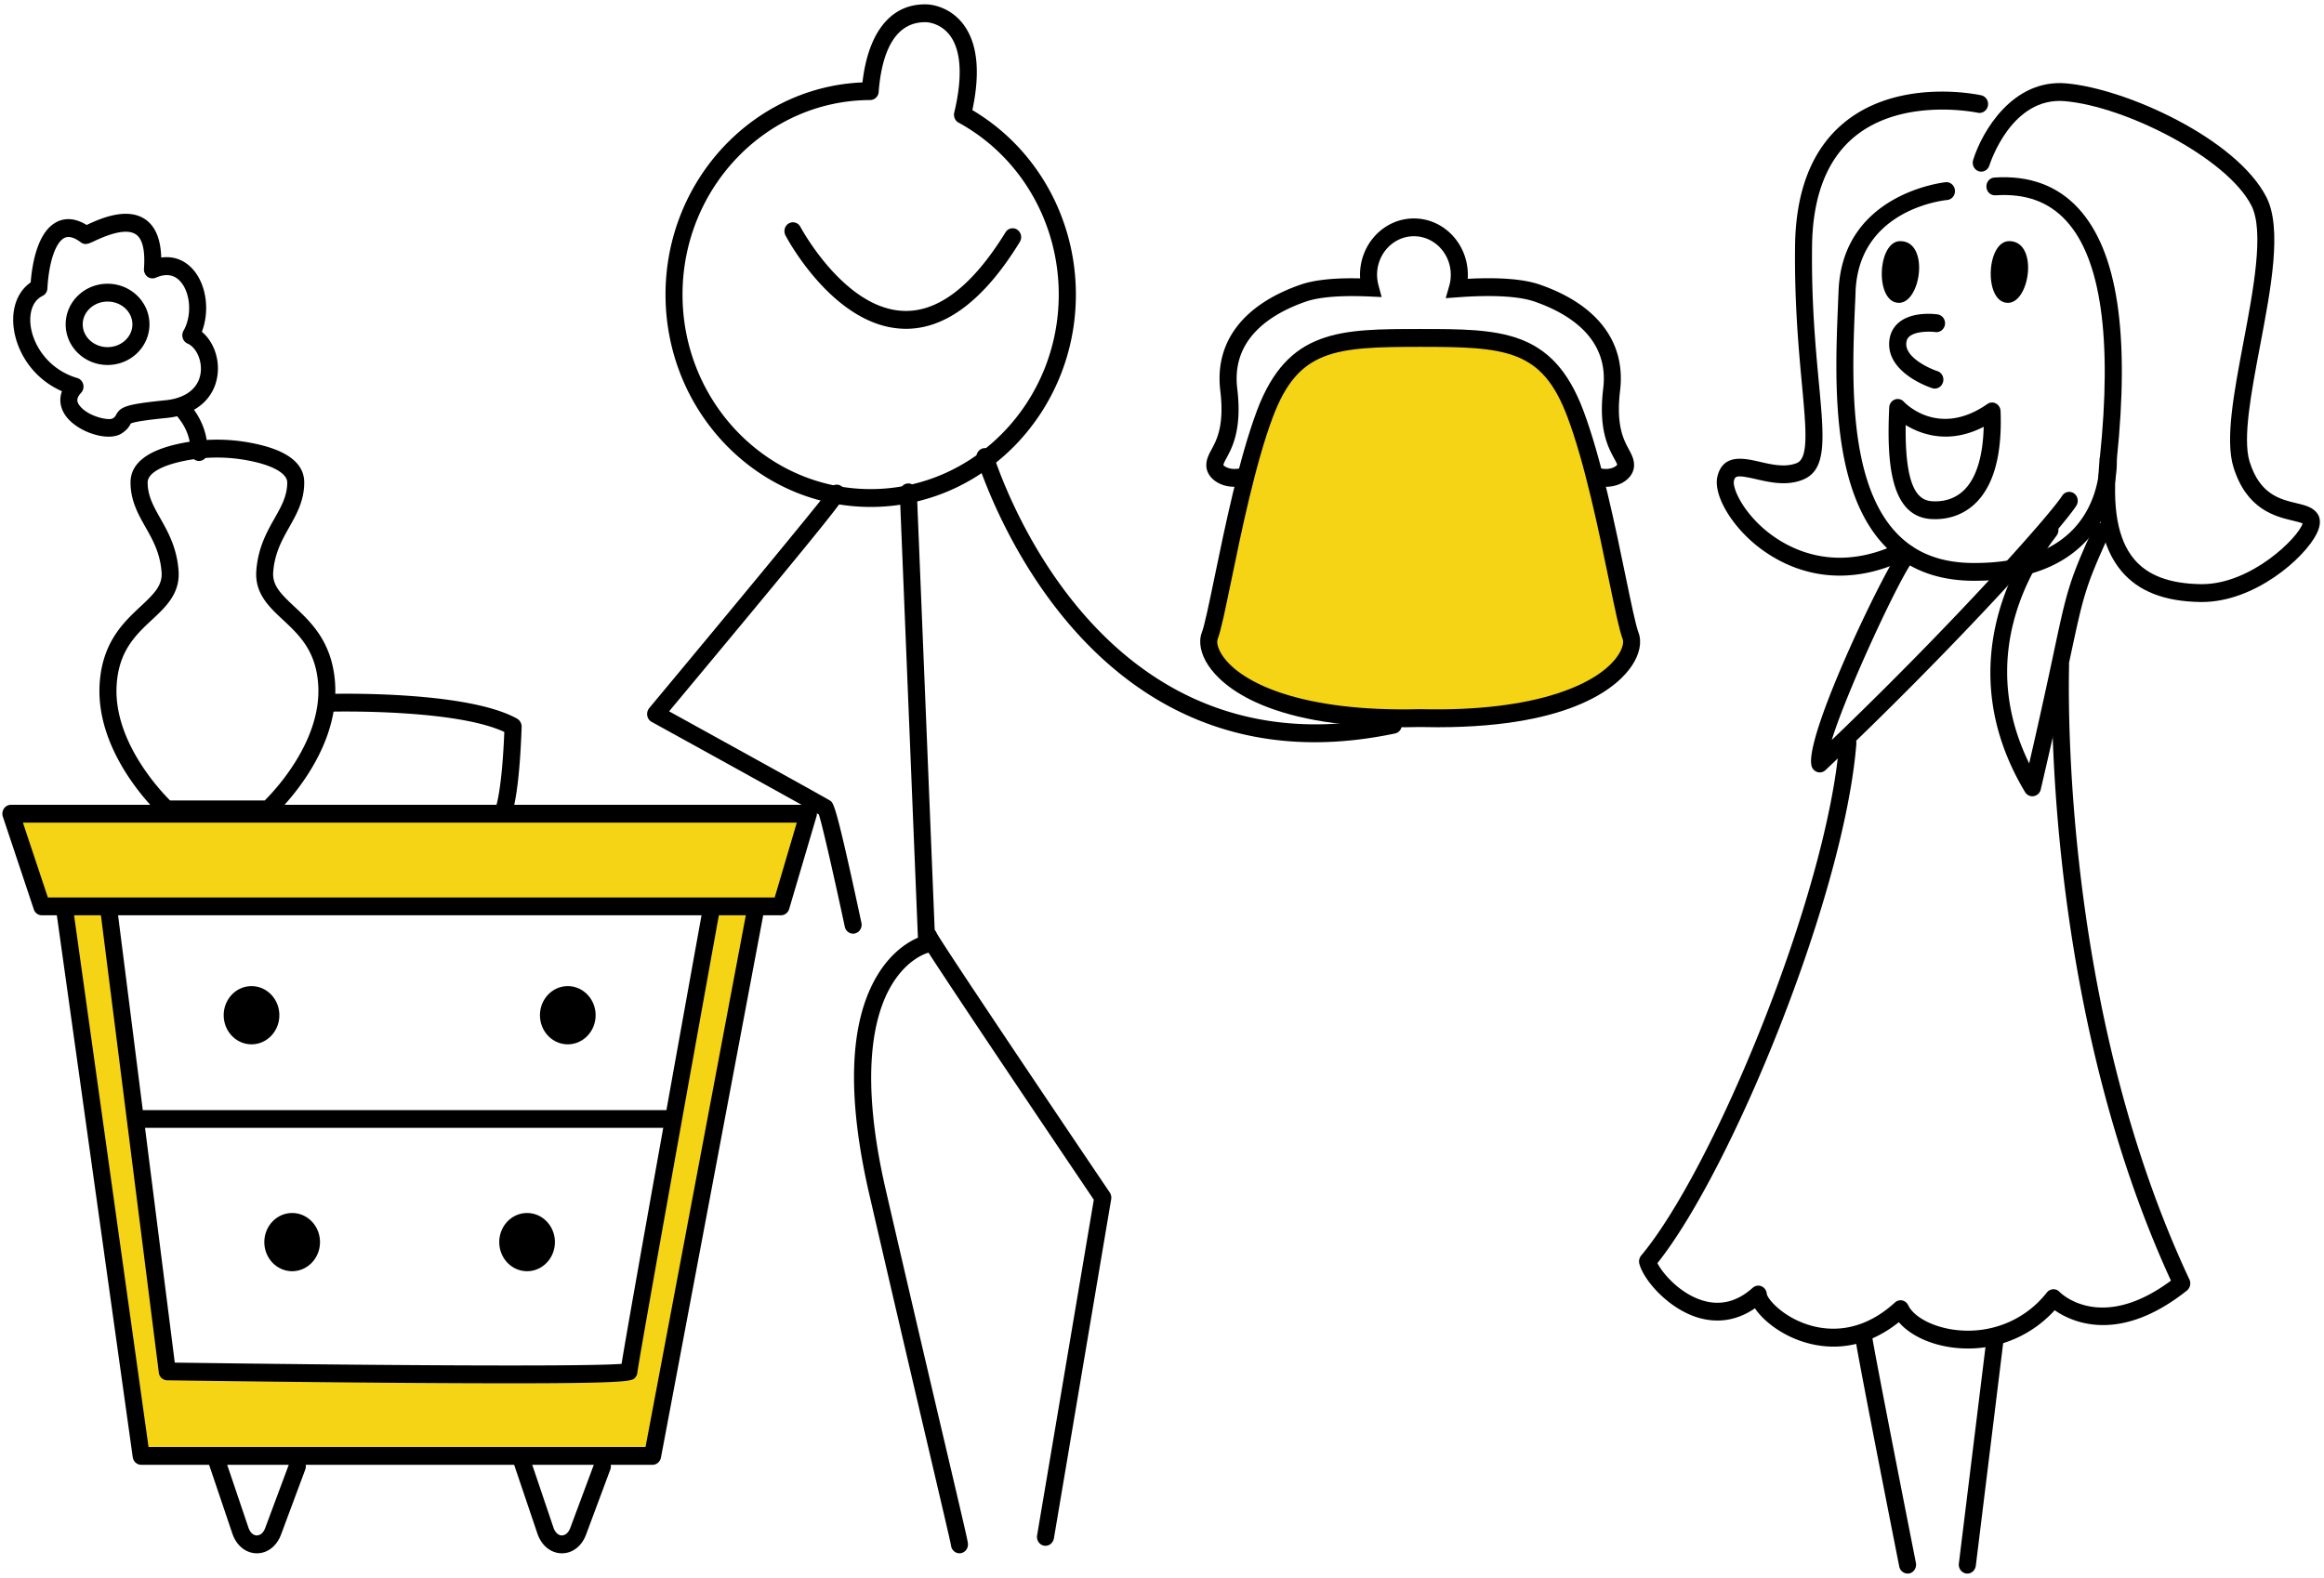 <svg xmlns="http://www.w3.org/2000/svg" width="240" height="163" fill="none"><path fill="#F4D415" d="M73.385 94.291s-8.434 46.681-8.434 47.37c0 .688-47.678 0-47.678 0l-6.055-47.829h-4.56l7.92 56.566h52.807l10.56-56.02zM83.479 84.054H1.125L4.32 93.63h76.334z"/><path fill="#000" d="M165.819 50.286c-1.323 0-3.49-.61-5.588-3.88-2.777-4.334-12.316-6.156-13.564-6.378-1.248.222-10.786 2.044-13.563 6.377-2.839 4.427-5.801 3.982-6.645 3.745-1.09-.316-1.831-1.09-1.879-1.987-.034-.667.247-1.198.549-1.758.528-.983 1.323-2.46.891-6.055-.603-4.985 2.332-8.866 8.256-10.933 1.434-.502 3.511-.724 6.186-.66q-.012-.182-.014-.365c0-3.214 2.496-5.826 5.568-5.826s5.568 2.612 5.568 5.826q-.002.204-.014.409c3.298-.173 5.815.028 7.481.61 5.925 2.065 8.86 5.954 8.256 10.932-.432 3.594.364 5.072.892 6.055.301.56.583 1.083.548 1.758-.048.89-.781 1.671-1.879 1.987a3.7 3.7 0 0 1-1.049.143m-26.187-19.7c-2.064 0-3.703.195-4.793.575-3.566 1.24-7.687 3.81-7.07 8.96.507 4.197-.501 6.07-1.104 7.188-.165.302-.329.617-.322.746.027.043.349.33.96.38.672.058 2.448-.121 4.333-3.063 3.395-5.287 14.428-7.116 14.894-7.195l.137-.022.137.022c.467.079 11.5 1.908 14.894 7.195 1.886 2.942 3.662 3.12 4.334 3.063.617-.057.932-.344.974-.43 0-.079-.172-.395-.336-.696-.604-1.119-1.612-2.991-1.104-7.188.624-5.15-3.498-7.712-7.07-8.96-1.612-.56-4.354-.718-7.927-.452l-1.269.093.364-1.277c.11-.373.158-.753.158-1.14 0-2.196-1.708-3.982-3.806-3.982s-3.806 1.786-3.806 3.982c0 .351.048.717.144 1.075l.329 1.227-1.213-.057a41 41 0 0 0-1.838-.043M89.918 52.367c-11.685 0-21.189-9.843-21.189-21.938 0-11.787 9.051-21.45 20.338-21.916.604-5.273 3.01-8.207 6.7-8.057.082 0 2.27.072 3.771 2.13 1.413 1.938 1.708 4.893.878 8.789 6.61 3.91 10.69 11.141 10.69 19.054 0 12.095-9.504 21.938-21.188 21.938m5.609-50.074c-3.497 0-4.533 3.895-4.787 7.195a.893.893 0 0 1-.877.847c-10.684.028-19.379 9.039-19.379 20.094 0 11.084 8.716 20.094 19.427 20.094s19.426-9.018 19.426-20.094c0-7.461-3.963-14.27-10.347-17.763-.364-.194-.542-.624-.446-1.04.864-3.594.727-6.327-.391-7.891-.974-1.363-2.386-1.435-2.448-1.435q-.084-.009-.178-.007"/><path fill="#000" d="M93.559 33.965q-.155.002-.308-.007c-7.105-.25-11.932-9.247-12.13-9.634-.234-.445-.083-1.005.342-1.249a.86.86 0 0 1 1.193.36c.048.085 4.546 8.472 10.656 8.68 3.593.136 7.132-2.605 10.526-8.114a.853.853 0 0 1 1.214-.273.936.936 0 0 1 .26 1.27c-3.648 5.954-7.604 8.967-11.753 8.967"/><path fill="#F4D415" d="M146.667 74.182c18.22.46 22.615-6.198 21.731-8.5-.878-2.296-2.853-15.389-5.705-22.964-2.853-7.576-7.242-7.813-16.026-7.813s-13.172.23-16.025 7.813-4.827 20.668-5.705 22.963c-.884 2.296 3.511 8.96 21.73 8.501"/><path fill="#000" d="M148.478 75.123c-.59 0-1.187-.008-1.811-.022-15.682.387-20.523-4.311-21.881-6.356-.795-1.198-1.042-2.44-.672-3.408.288-.753.761-3.063 1.317-5.739 1.07-5.187 2.537-12.289 4.388-17.217 3.162-8.394 8.606-8.394 16.842-8.394s13.686 0 16.841 8.394c1.858 4.928 3.319 12.03 4.388 17.217.556 2.676 1.029 4.993 1.317 5.746.37.969.123 2.21-.672 3.408-1.289 1.959-5.815 6.37-20.057 6.37m-1.811-39.292c-8.88 0-12.589.28-15.209 7.224-1.803 4.792-3.25 11.808-4.306 16.93-.617 2.985-1.063 5.144-1.406 6.041-.103.28-.041.882.48 1.672 1.92 2.89 8.297 5.875 20.414 5.56h.041c12.124.3 18.494-2.677 20.414-5.56.528-.79.59-1.4.48-1.672-.343-.897-.789-3.056-1.406-6.04-1.056-5.123-2.503-12.146-4.306-16.93-2.606-6.952-6.316-7.225-15.196-7.225"/><path fill="#000" d="M135.771 76.672c-23.691 0-33.03-23.702-34.793-28.918l-.055-.165a.91.91 0 0 1 .405-1.205c.432-.23.974-.014 1.193.437q.022.044.117.323c1.872 5.531 12.658 32.828 41.081 26.824.48-.1.939.222 1.035.717s-.212.983-.685 1.083c-2.949.617-5.706.904-8.298.904M88.1 96.45a.89.89 0 0 1-.857-.717c-1.049-4.9-2.29-10.388-2.68-11.6-1.516-.861-10.917-6.062-17.267-9.563a.9.9 0 0 1-.453-.646.98.98 0 0 1 .2-.774c7.09-8.509 17.807-21.45 18.582-22.584a.88.88 0 0 1 .782-.502c.487 0 .877.409.877.918 0 .46 0 .675-18.185 22.498 5.589 3.084 16.334 9.024 16.636 9.232.356.251.61.424 3.223 12.612.11.495-.192.99-.666 1.098a.6.6 0 0 1-.192.029"/><path fill="#000" d="M99.086 160.456c-.46 0-.83-.366-.878-.832-.076-.438-.885-3.881-2.099-9.061-1.426-6.083-3.586-15.28-6.335-27.182-2.353-10.194-2.078-17.806.83-22.634 1.46-2.424 3.215-3.465 4.189-3.88L92.92 50.902c-.02-.51.356-.94.843-.961.48-.022.899.373.92.882l1.899 46.652a.91.91 0 0 1-.7.94c-.082.021-2.153.545-3.833 3.386-1.79 3.027-3.34 9.147-.57 21.142a6777 6777 0 0 0 6.337 27.174c2.078 8.846 2.146 9.169 2.146 9.412.007.517-.39.926-.877.926"/><path fill="#000" d="M107.966 159.681c-.048 0-.103-.007-.151-.014-.48-.086-.796-.567-.713-1.069l5.856-34.664c-.94-1.399-4.883-7.231-8.812-13.093a1644 1644 0 0 1-6.185-9.268c-3.092-4.678-3.092-4.678-2.825-5.244.22-.452.748-.639 1.18-.41.205.108.35.288.425.489.706 1.29 11.019 16.65 17.862 26.773a.97.97 0 0 1 .151.688l-5.917 35.045c-.083.459-.453.767-.871.767M189.984 59.462c-4.54 0-7.735-2.318-9.168-3.609-2.428-2.195-3.881-5-3.449-6.672.596-2.345 2.77-1.843 4.361-1.477 1.241.286 2.654.61 3.826.129 1.241-.502.96-3.523.535-8.093-.329-3.543-.782-8.393-.713-14.304.062-5.71 1.742-9.986 4.985-12.698 5.643-4.728 13.899-2.97 14.249-2.891.473.107.782.595.679 1.09s-.569.81-1.042.71c-.076-.014-7.804-1.65-12.796 2.533-2.811 2.36-4.265 6.155-4.32 11.277-.068 5.811.364 10.41.707 14.104.541 5.79.836 8.975-1.646 9.986-1.666.682-3.429.273-4.841-.05-2.016-.466-2.16-.323-2.284.158-.164.638.672 2.783 2.901 4.806 1.776 1.607 6.658 5.008 13.659 1.866a.867.867 0 0 1 1.159.48c.192.467-.014 1.012-.459 1.206-2.325 1.054-4.451 1.449-6.343 1.449"/><path fill="#000" d="M227.396 62.188h-.157c-3.724-.058-6.391-1.098-8.153-3.186-2.071-2.453-2.805-6.277-2.236-11.686 1.289-12.332.124-20.575-3.463-24.499-1.817-1.987-4.21-2.848-7.316-2.64-.501.029-.905-.351-.933-.86-.034-.51.336-.948.823-.976 3.614-.244 6.535.839 8.695 3.206 4.018 4.398 5.307 12.892 3.943 25.97-.508 4.864.082 8.221 1.81 10.266 1.413 1.671 3.655 2.51 6.857 2.56h.13c5.116 0 9.971-4.834 10.396-6.27-.226-.107-.693-.214-1.049-.3-1.776-.424-4.745-1.141-6.096-5.524-.871-2.834.055-7.705 1.028-12.87 1.022-5.388 2.181-11.486.83-14.14-2.503-4.914-12.974-10.244-19.269-10.79-5.499-.473-7.7 6.364-7.796 6.65-.151.481-.645.747-1.111.589-.459-.158-.713-.674-.562-1.162.919-2.949 4.087-8.394 9.613-7.913 6.186.538 17.589 5.717 20.675 11.758 1.645 3.228.473 9.398-.659 15.36-.891 4.705-1.817 9.562-1.083 11.944 1.042 3.393 3.134 3.895 4.814 4.297.932.222 1.735.416 2.201 1.098.254.365.439 1.025-.096 2.087-1.241 2.482-6.377 7.03-11.836 7.03"/><path fill="#000" d="M203.966 59.992h-.35c-3.84-.05-6.932-1.341-9.202-3.845-5.369-5.933-4.91-17.16-4.608-24.585q.03-.776.062-1.478c.377-10.158 10.964-11.248 11.067-11.263.48-.043.912.33.953.84.041.509-.315.954-.795.997-.371.036-9.155.968-9.47 9.498a60 60 0 0 1-.062 1.485c-.295 7.117-.733 17.87 4.128 23.244 1.955 2.159 4.553 3.228 7.941 3.27 4.772.051 8.352-1.161 10.608-3.63 2.777-3.034 2.599-7.008 2.599-7.044-.028-.51.343-.94.829-.968.474-.036.899.351.933.86.014.194.24 4.778-3.065 8.408-2.537 2.79-6.432 4.211-11.568 4.211"/><path fill="#000" d="M199.865 53.63c-.157 0-.308-.008-.466-.015-4.238-.294-4.553-5.99-4.299-11.521a.91.91 0 0 1 .569-.818.84.84 0 0 1 .939.222c.151.165 3.6 3.745 8.626.237a.84.84 0 0 1 .885-.057c.281.15.466.452.48.782.172 4.397-.665 7.56-2.482 9.419-1.118 1.14-2.613 1.75-4.252 1.75m-3.065-9.721c-.089 6.758 1.385 7.776 2.716 7.87.925.064 2.276-.094 3.373-1.213 1.228-1.248 1.893-3.472 1.968-6.478-3.552 1.837-6.432.81-8.057-.18M199.804 40.142a.8.8 0 0 1-.254-.043c-.192-.057-4.67-1.528-4.45-4.77.054-.811.39-1.507.98-2.002 1.392-1.184 3.758-.89 4.025-.847.48.072.816.531.755 1.034-.069.502-.515.853-.988.789-.48-.065-1.995-.122-2.681.452-.206.179-.309.394-.329.703-.103 1.47 2.345 2.597 3.209 2.876.466.151.727.667.583 1.148-.124.41-.473.66-.85.66M196.238 24.912c3.044 0 2.153 6.37-.131 6.37-2.516 0-2.249-6.37.131-6.37M207.49 24.912c3.045 0 2.153 6.37-.13 6.37-2.517 0-2.256-6.37.13-6.37M187.927 79.792a.886.886 0 0 1-.844-.667c-.843-3.092 8.099-21.543 9.367-22.612a.855.855 0 0 1 1.235.144.95.95 0 0 1-.103 1.262c-1.255 1.47-6.83 13.35-8.414 18.523 12.912-12.39 22.581-23.33 23.787-25.223a.86.86 0 0 1 1.221-.258c.405.28.514.853.247 1.276-1.577 2.468-12.604 14.721-25.906 27.319a.89.89 0 0 1-.59.236m9.648-21.866q-.009.012-.028.022.009-.01.028-.022"/><path fill="#000" d="M209.877 82.253a.87.87 0 0 1-.748-.43c-7.879-13.15-.651-24.355 1.756-27.483l.103-.137a.86.86 0 0 1 1.234-.186c.391.301.466.882.178 1.291q-.042.055-.137.187c-2.681 3.486-8.043 12.46-2.709 23.365a625 625 0 0 0 2.517-11.363c1.371-6.443 1.584-7.433 4.101-12.95a.865.865 0 0 1 1.172-.437.944.944 0 0 1 .418 1.227c-2.427 5.33-2.598 6.155-3.97 12.561-.651 3.042-1.536 7.21-3.044 13.652a.89.89 0 0 1-.714.689c-.061.014-.109.014-.157.014"/><path fill="#000" d="M203.239 139.3q-.729 0-1.467-.086c-2.428-.287-4.526-1.284-5.678-2.633-4.423 3.53-8.613 2.605-10.786 1.693-1.763-.738-3.299-1.958-4.074-3.127-1.844 1.269-3.894 1.592-6 .925-3.044-.976-5.506-3.874-5.938-5.524a.96.96 0 0 1 .185-.846c7.495-8.961 19.207-37.34 20.469-53.001.041-.51.466-.883.953-.84s.843.488.802.998c-1.268 15.718-12.877 44.019-20.544 53.625.563 1.09 2.297 3.099 4.588 3.83 1.879.603 3.641.165 5.252-1.284a.86.86 0 0 1 .905-.158c.309.13.515.424.549.768.041.452 1.289 2.002 3.531 2.934 1.92.804 5.733 1.6 9.71-2.03a.85.85 0 0 1 .748-.208.9.9 0 0 1 .617.495c.589 1.234 2.605 2.281 4.909 2.554 3.648.43 7.166-1.012 9.408-3.867a.88.88 0 0 1 .638-.337.84.84 0 0 1 .665.265c.172.173 4.286 4.219 11.513-1.155-12.363-26.902-12.404-57.484-12.288-63.388v-.108c.007-.51.405-.933.885-.918.487 0 .878.409.878.918v.144c-.117 5.875-.076 36.543 12.432 63.23a.96.96 0 0 1-.254 1.141c-6.987 5.56-11.883 3.279-13.659 2.037a12.05 12.05 0 0 1-8.949 3.953"/><path fill="#000" d="M196.999 162.551a.896.896 0 0 1-.864-.732c-1.701-8.609-4.553-23.143-4.553-23.724 0-.509.39-.918.877-.918.467 0 .851.387.878.868.103.918 2.757 14.477 4.519 23.401.096.495-.206.983-.686 1.091a1.4 1.4 0 0 1-.171.014M203.17 162.551c-.034 0-.075 0-.117-.008-.48-.064-.822-.523-.761-1.033l2.853-23.207c.062-.502.5-.861.987-.796.48.064.823.523.761 1.033l-2.852 23.207c-.062.466-.439.804-.871.804M80.654 94.55H4.32a.88.88 0 0 1-.83-.617l-3.195-9.57a.94.94 0 0 1 .116-.84.87.87 0 0 1 .72-.387h82.355c.28 0 .541.136.706.373a.96.96 0 0 1 .13.818l-2.825 9.57a.895.895 0 0 1-.843.652m-75.71-1.837h75.058l2.284-7.734H2.366z"/><path fill="#000" d="M67.385 151.316H14.578c-.439 0-.809-.337-.87-.789l-7.92-56.559c-.07-.502.26-.969.74-1.047.487-.072.926.272 1.001.774l7.81 55.778h51.326l10.423-55.276c.096-.495.555-.817 1.035-.724.48.1.789.581.693 1.083l-10.56 56.021c-.09.431-.446.739-.87.739"/><path fill="#000" d="M52.924 142.894c-3.148 0-7.097-.014-12.062-.05-11.705-.086-23.486-.258-23.602-.258a.89.89 0 0 1-.858-.796l-6.054-47.829c-.062-.502.274-.968.754-1.033.48-.072.926.287.987.79l5.96 47.039c17.156.243 42.143.459 46.14.129.83-5.137 6-33.84 8.332-46.753.09-.502.549-.832 1.029-.731.48.093.788.573.7 1.076-2.298 12.705-8.27 45.891-8.421 47.254a.95.95 0 0 1-.268.61c-.301.301-.541.552-12.637.552m11.177-1.456c-.014.072-.028.144-.028.222 0-.028.014-.1.028-.222"/><path fill="#000" d="M68.784 116.508H14.667c-.487 0-.877-.409-.877-.918s.39-.918.877-.918h54.124c.487 0 .877.409.877.918s-.397.918-.884.918M25.975 107.878c1.586 0 2.873-1.345 2.873-3.005 0-1.661-1.287-3.006-2.873-3.006s-2.873 1.345-2.873 3.006 1.286 3.005 2.873 3.005M58.635 107.878c1.587 0 2.874-1.345 2.874-3.005 0-1.661-1.287-3.006-2.874-3.006-1.586 0-2.873 1.345-2.873 3.006s1.287 3.005 2.873 3.005M30.172 131.315c1.586 0 2.873-1.345 2.873-3.005 0-1.661-1.287-3.006-2.873-3.006s-2.874 1.345-2.874 3.006 1.287 3.005 2.874 3.005M54.432 131.315c1.587 0 2.873-1.345 2.873-3.005 0-1.661-1.286-3.006-2.873-3.006s-2.873 1.345-2.873 3.006 1.286 3.005 2.873 3.005M26.53 160.456h-.041c-1.118-.022-2.078-.804-2.496-2.045l-2.42-7.159c-.165-.481.075-1.005.534-1.177.46-.172.96.079 1.125.56l2.42 7.159c.172.51.494.811.864.818.384-.014.686-.28.871-.767l2.496-6.701c.178-.473.686-.71 1.139-.523a.93.93 0 0 1 .5 1.19l-2.496 6.701c-.446 1.205-1.399 1.944-2.496 1.944M58.032 160.456h-.041c-1.118-.022-2.078-.804-2.496-2.045l-2.42-7.159c-.165-.481.075-1.005.534-1.177.46-.172.96.079 1.125.56l2.42 7.159c.172.51.494.811.864.818.377-.014.686-.28.871-.767l2.496-6.701c.178-.473.686-.71 1.139-.523a.93.93 0 0 1 .5 1.19l-2.496 6.701c-.446 1.205-1.399 1.944-2.496 1.944M27.69 84.527H17.224a.83.83 0 0 1-.576-.23c-.281-.257-6.885-6.37-6.35-13.78.302-4.211 2.483-6.249 4.231-7.884 1.454-1.356 2.27-2.189 2.153-3.58-.157-1.944-.912-3.293-1.652-4.592-.761-1.348-1.55-2.74-1.55-4.627 0-1.98 1.762-3.343 5.232-4.046a18.6 18.6 0 0 1 7.365-.007c3.545.696 5.341 2.059 5.341 4.053 0 1.887-.788 3.279-1.55 4.627-.733 1.306-1.494 2.648-1.652 4.592-.11 1.392.706 2.224 2.153 3.58 1.749 1.635 3.93 3.673 4.231 7.884.528 7.41-6.068 13.523-6.35 13.78a.77.77 0 0 1-.562.23m-10.122-1.836h9.771c1.132-1.127 5.932-6.27 5.52-12.024-.247-3.472-1.975-5.086-3.648-6.65-1.44-1.341-2.928-2.733-2.736-5.108.185-2.36 1.09-3.967 1.886-5.373.7-1.241 1.303-2.31 1.303-3.695 0-.925-1.46-1.764-3.902-2.245a17 17 0 0 0-6.706.007c-2.42.488-3.806 1.306-3.806 2.238 0 1.385.604 2.454 1.303 3.695.796 1.413 1.7 3.013 1.886 5.373.192 2.375-1.296 3.767-2.736 5.108-1.673 1.564-3.401 3.178-3.648 6.65-.418 5.747 4.381 10.897 5.513 12.024M11.109 37.703c-2.387 0-4.327-1.88-4.327-4.197s1.94-4.196 4.327-4.196 4.326 1.88 4.326 4.196c0 2.318-1.94 4.197-4.326 4.197m0-6.55c-1.413 0-2.565 1.055-2.565 2.353s1.152 2.353 2.565 2.353c1.412 0 2.564-1.054 2.564-2.353 0-1.298-1.145-2.353-2.564-2.353"/><path fill="#000" d="M11.225 45.107c-1.495 0-3.435-.84-4.375-2.066-.63-.825-.775-1.75-.452-2.626-3.182-1.399-4.807-4.34-5.013-6.844-.158-1.915.508-3.515 1.783-4.398.171-2.102.754-5.258 2.695-6.248.658-.337 1.707-.531 3.086.316a.2.2 0 0 0 .054-.03c1.242-.573 4.149-1.922 6.09-.487.987.732 1.508 2.037 1.556 3.881 1.303-.186 2.49.273 3.374 1.334 1.323 1.607 1.632 4.233.823 6.335 1.193.99 1.865 2.783 1.604 4.548-.356 2.432-2.304 4.053-5.197 4.348-2.661.265-3.511.459-3.744.58l-.021.03c-.15.294-.363.63-.932.997-.343.222-.81.33-1.33.33M7.07 24.482a.9.9 0 0 0-.425.1c-.912.466-1.598 2.504-1.749 5.201a.9.9 0 0 1-.5.782c-1.29.646-1.31 2.21-1.255 2.855.171 2.074 1.755 4.72 4.84 5.632.296.086.529.33.611.645a.94.94 0 0 1-.22.883c-.527.574-.452.925-.15 1.32.864 1.133 3.017 1.578 3.422 1.32.219-.144.253-.201.315-.316.473-.89 1.001-1.14 5.129-1.557 2.078-.208 3.401-1.226 3.627-2.79.186-1.277-.418-2.654-1.35-3.07a.9.9 0 0 1-.494-.567.98.98 0 0 1 .082-.76c.864-1.493.748-3.789-.253-5.001-.652-.79-1.53-.947-2.613-.473a.86.86 0 0 1-.857-.1.96.96 0 0 1-.364-.819c.096-1.27.042-2.912-.788-3.522-1.125-.832-3.47.258-4.355.667-.569.265-.939.438-1.378.122-.487-.373-.912-.552-1.275-.552"/><path fill="#000" d="M20.55 47.617h-.013c-.487-.007-.87-.43-.864-.94.034-1.865-.898-3.07-1.35-3.644-.145-.186-.24-.308-.31-.459a.94.94 0 0 1 .391-1.234c.419-.222.926-.057 1.16.366.027.043.075.093.123.165.534.689 1.79 2.303 1.741 4.843-.006.509-.397.903-.877.903m-.98-5.89c.007.008.007.022.014.03 0-.008-.007-.015-.014-.03M52.046 84.542a.8.8 0 0 1-.343-.072.936.936 0 0 1-.467-1.205c0-.007.604-1.693.844-7.655-5.13-2.396-17.712-2.102-17.836-2.095a.903.903 0 0 1-.898-.896c-.014-.51.37-.933.857-.94.57-.014 14.03-.33 19.2 2.561a.95.95 0 0 1 .467.847c-.234 6.815-.92 8.709-1.002 8.895-.157.352-.48.56-.823.56"/></svg>